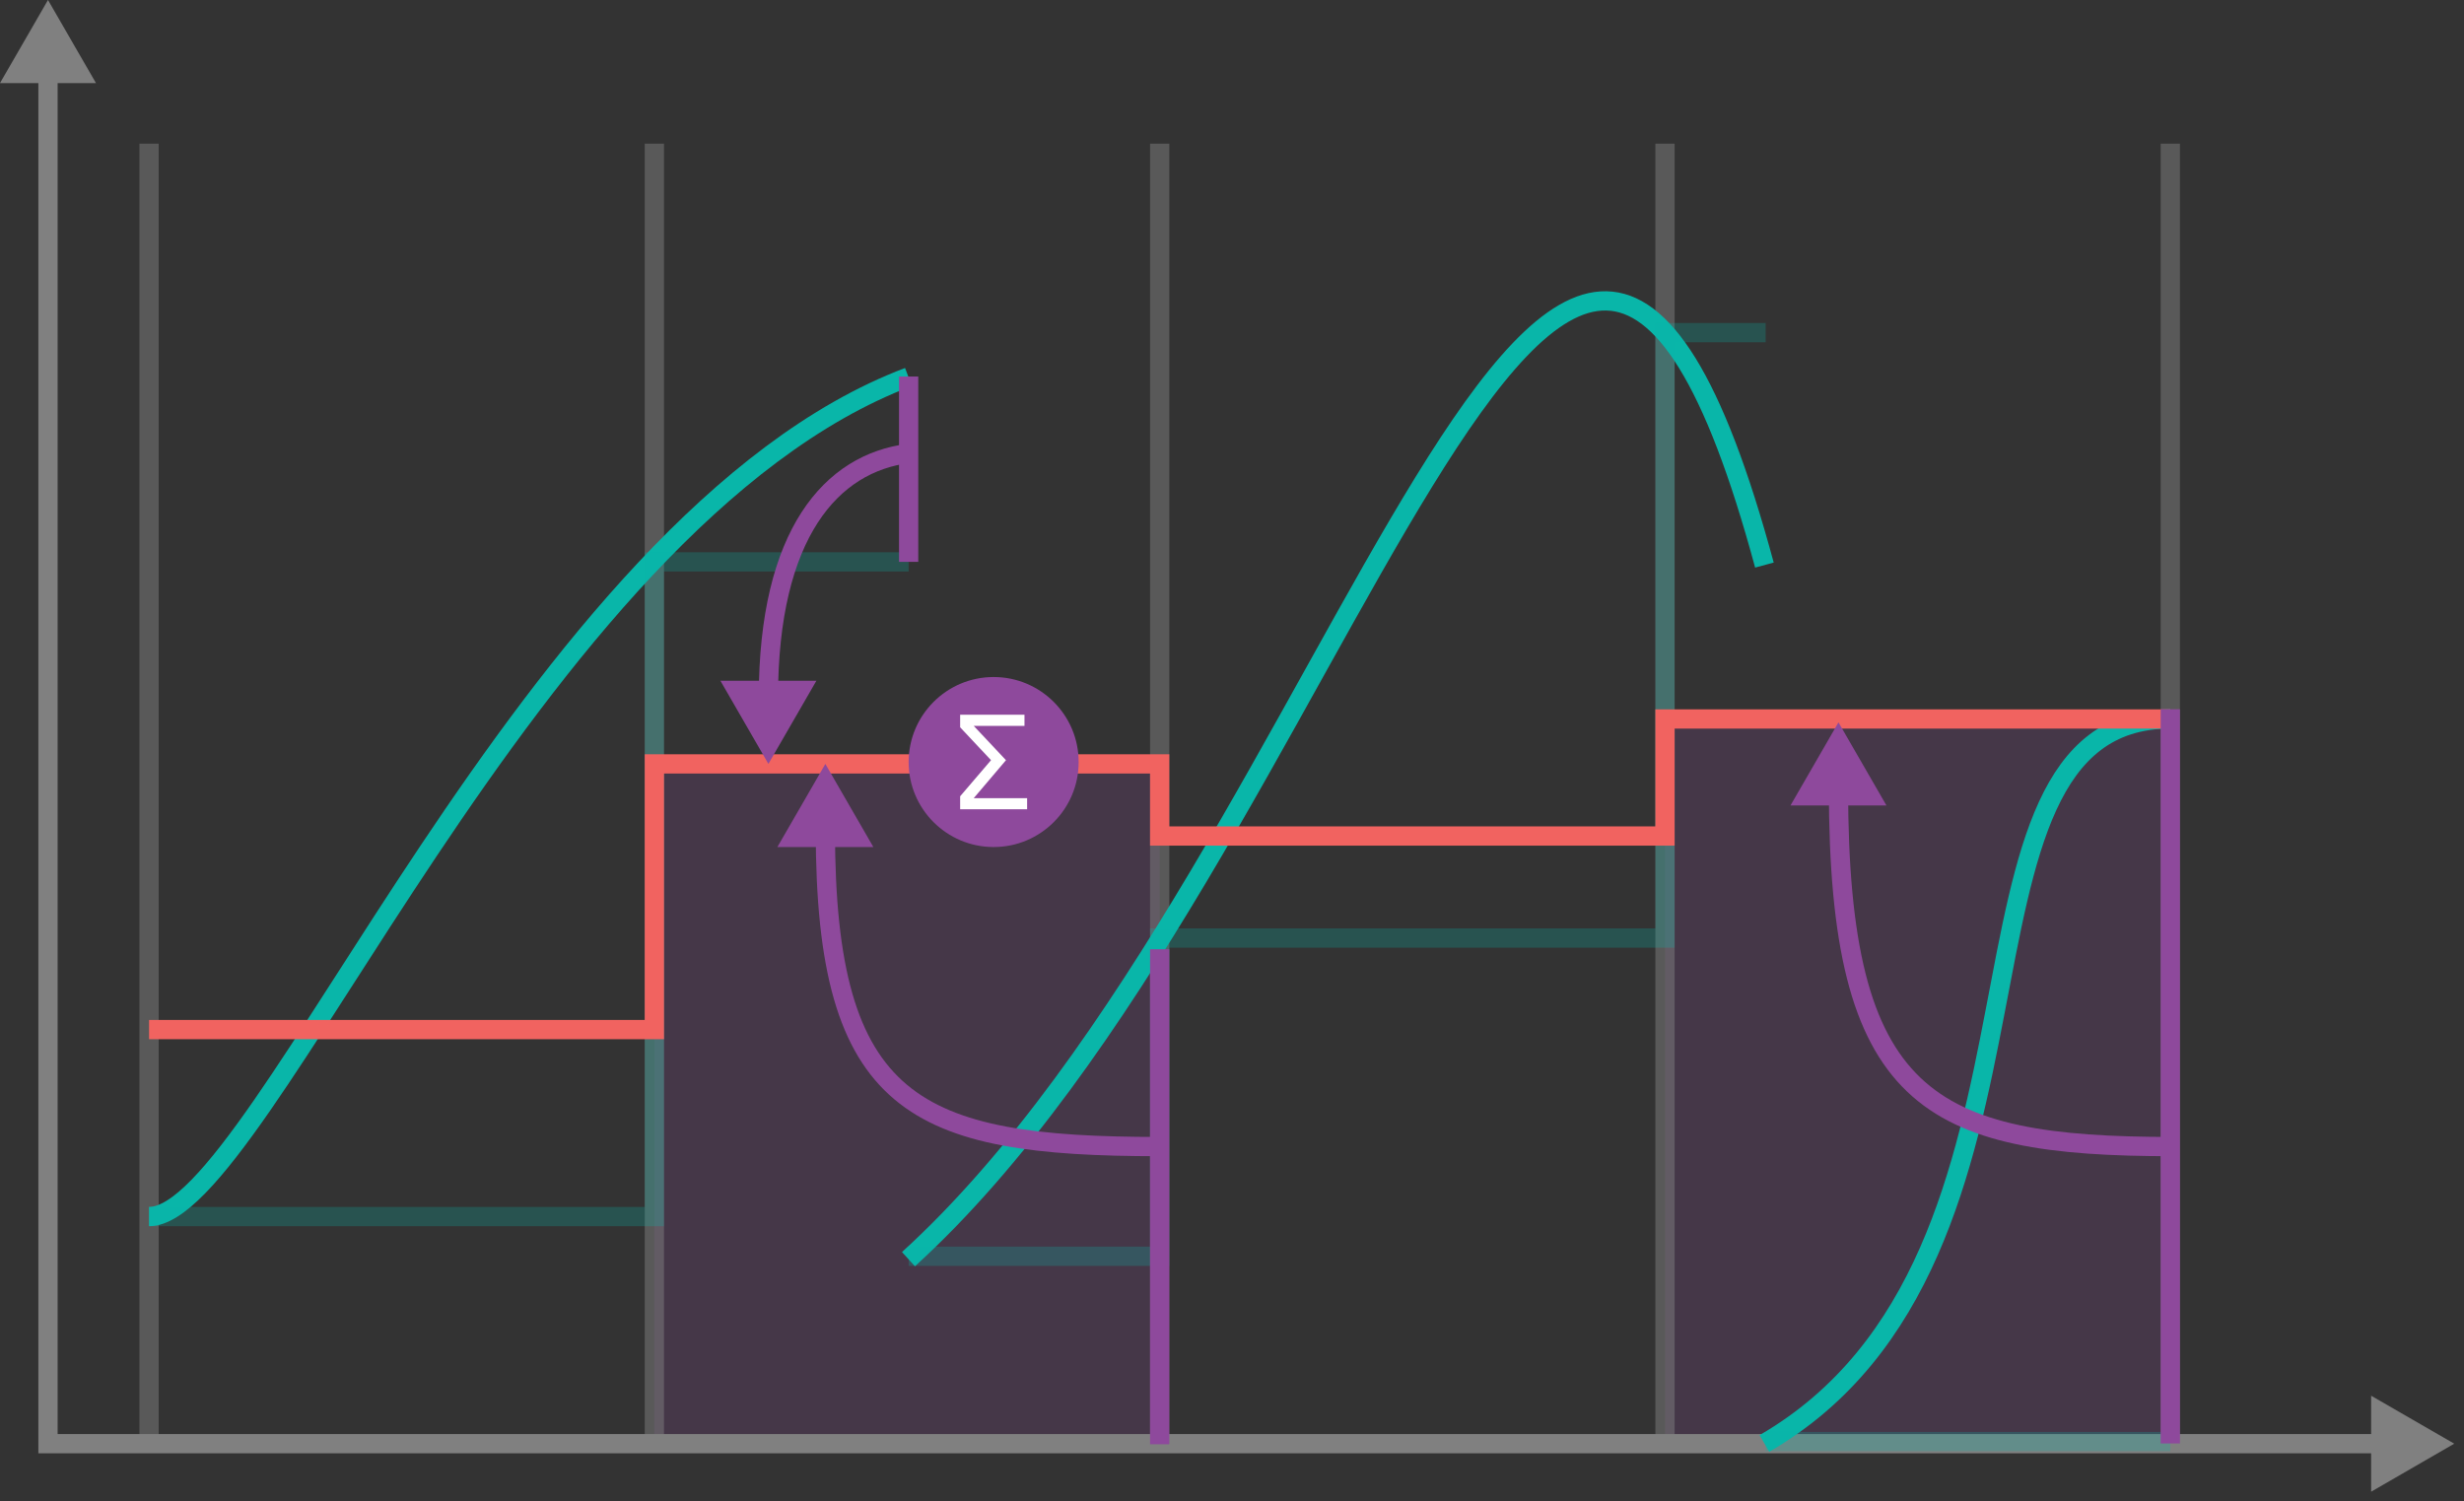 <?xml version="1.0" encoding="UTF-8" standalone="no"?>
<!DOCTYPE svg PUBLIC "-//W3C//DTD SVG 1.1//EN" "http://www.w3.org/Graphics/SVG/1.1/DTD/svg11.dtd">
<svg version="1.1" id="AlcedoChartFunctionPositiveConsumptionWithReset" xmlns="http://www.w3.org/2000/svg" xmlns:xlink="http://www.w3.org/1999/xlink" x="0px" y="0px" width="128px" height="78px" viewBox="0 0 128 78" enable-background="new 0 0 128 78" xml:space="preserve">
    <rect x="0" y="0" width="128" height="78" fill="#333333" stroke="none"/>
    <rect x="33.993" y="39.685" width="26.25" height="35.302" style="fill:#8e499c;fill-opacity:0.2;"/>
    <rect x="86.493" y="37.273" width="26.25" height="37.715" style="fill:#8e499c;fill-opacity:0.2;"/>
    <path d="M33.993,7.463l0,67.537" style="fill:none;fill-rule:nonzero;stroke:#808080;stroke-width:1px;stroke-opacity:0.5;"/>
    <path d="M7.743,7.463l0,67.537" style="fill:none;fill-rule:nonzero;stroke:#808080;stroke-width:1px;stroke-opacity:0.5;"/>
    <path d="M60.243,7.463l0,67.537" style="fill:none;fill-rule:nonzero;stroke:#808080;stroke-width:1px;stroke-opacity:0.5;"/>
    <path d="M86.493,7.463l0,67.537" style="fill:none;fill-rule:nonzero;stroke:#808080;stroke-width:1px;stroke-opacity:0.5;"/>
    <path d="M112.743,7.463l0,67.537" style="fill:none;fill-rule:nonzero;stroke:#808080;stroke-width:1px;stroke-opacity:0.5;"/>
    <g>
        <path d="M2.493,3.588l0,71.412l121.412,0" style="fill:none;fill-rule:nonzero;stroke:#808080;stroke-width:1px;"/>
        <path d="M2.493,0l2.493,4.317l-4.986,0l2.493,-4.317Z" style="fill:#808080;fill-rule:nonzero;"/>
        <path d="M127.493,75l-4.317,-2.492l0,4.986l4.317,-2.494Z" style="fill:#808080;fill-rule:nonzero;"/>
    </g>
    <path d="M7.743,63.201c5.861,0 19.736,-36.157 39.45,-43.616" style="fill:none;fill-rule:nonzero;stroke:#09b6a9;stroke-width:1px;"/>
    <path d="M47.193,65.414c22.676,-20.639 33.92,-75.065 44.465,-36.058" style="fill:none;fill-rule:nonzero;stroke:#09b6a9;stroke-width:1px;"/>
    <path d="M91.658,74.988c16.722,-9.693 8.216,-37.637 21.086,-37.637" style="fill:none;fill-rule:nonzero;stroke:#09b6a9;stroke-width:1px;"/>
    <path d="M112.744,74.89l-21.022,0" style="fill:none;fill-rule:nonzero;stroke:#09b6a9;stroke-opacity:0.25;stroke-width:1px;"/>
    <path d="M91.722,17.281l-5.229,0l0,31.45l-26.25,0l0,16.532l-13.041,0" style="fill:none;fill-rule:nonzero;stroke:#09b6a9;stroke-opacity:0.25;stroke-width:1px;"/>
    <path d="M47.202,29.189l-13.209,0l0,34.012l-26.25,0" style="fill:none;fill-rule:nonzero;stroke:#09b6a9;stroke-opacity:0.25;stroke-width:1px;"/>
    <path d="M112.743,37.351l-26.25,0l0,6.08l-26.25,0l0,-3.746l-26.25,0l0,13.802l-26.25,0" style="fill:none;fill-rule:nonzero;stroke:#f16360;stroke-width:1px;"/>
    <path d="M39.917,39.685l-2.493,-4.319l4.986,0l-2.493,4.319Z" style="fill:#8e499c;fill-rule:nonzero;"/>
    <path d="M42.876,39.685l2.493,4.319l-4.986,0l2.493,-4.319Z" style="fill:#8e499c;fill-rule:nonzero;"/>
    <path d="M47.202,23.555c-4.003,0.498 -7.285,4.155 -7.285,12.685" style="fill:none;fill-rule:nonzero;stroke:#8e499c;stroke-width:1px;"/>
    <path d="M60.243,59.565c-12.732,0 -17.367,-2.087 -17.367,-16.421" style="fill:none;fill-rule:nonzero;stroke:#8e499c;stroke-width:1px;"/>
    <path d="M95.505,37.526l2.493,4.319l-4.986,0l2.493,-4.319Z" style="fill:#8e499c;fill-rule:nonzero;"/>
    <path d="M112.872,59.565c-12.732,0 -17.367,-2.37 -17.367,-18.644" style="fill:none;fill-rule:nonzero;stroke:#8e499c;stroke-width:1px;"/>
    <path d="M112.743,36.845l0,38.143" style="fill:none;fill-rule:nonzero;stroke:#8e499c;stroke-width:1px;"/>
    <path d="M47.202,19.561l0,9.628" style="fill:none;fill-rule:nonzero;stroke:#8e499c;stroke-width:1px;"/>
    <path d="M60.243,49.313l0,25.716" style="fill:none;fill-rule:nonzero;stroke:#8e499c;stroke-width:1px;"/>
    <circle cx="51.618" cy="39.588" r="4.416" style="fill:#8e499c;"/>
    <path d="M53.22,37.131l0,0.578l-2.637,0l1.676,1.783l-1.676,1.973l2.774,0l0,0.578l-3.479,0l0,-0.676l1.604,-1.875l-1.604,-1.709l0,-0.652l3.342,0Z" style="fill:#fff;fill-rule:nonzero;"/>
</svg>
